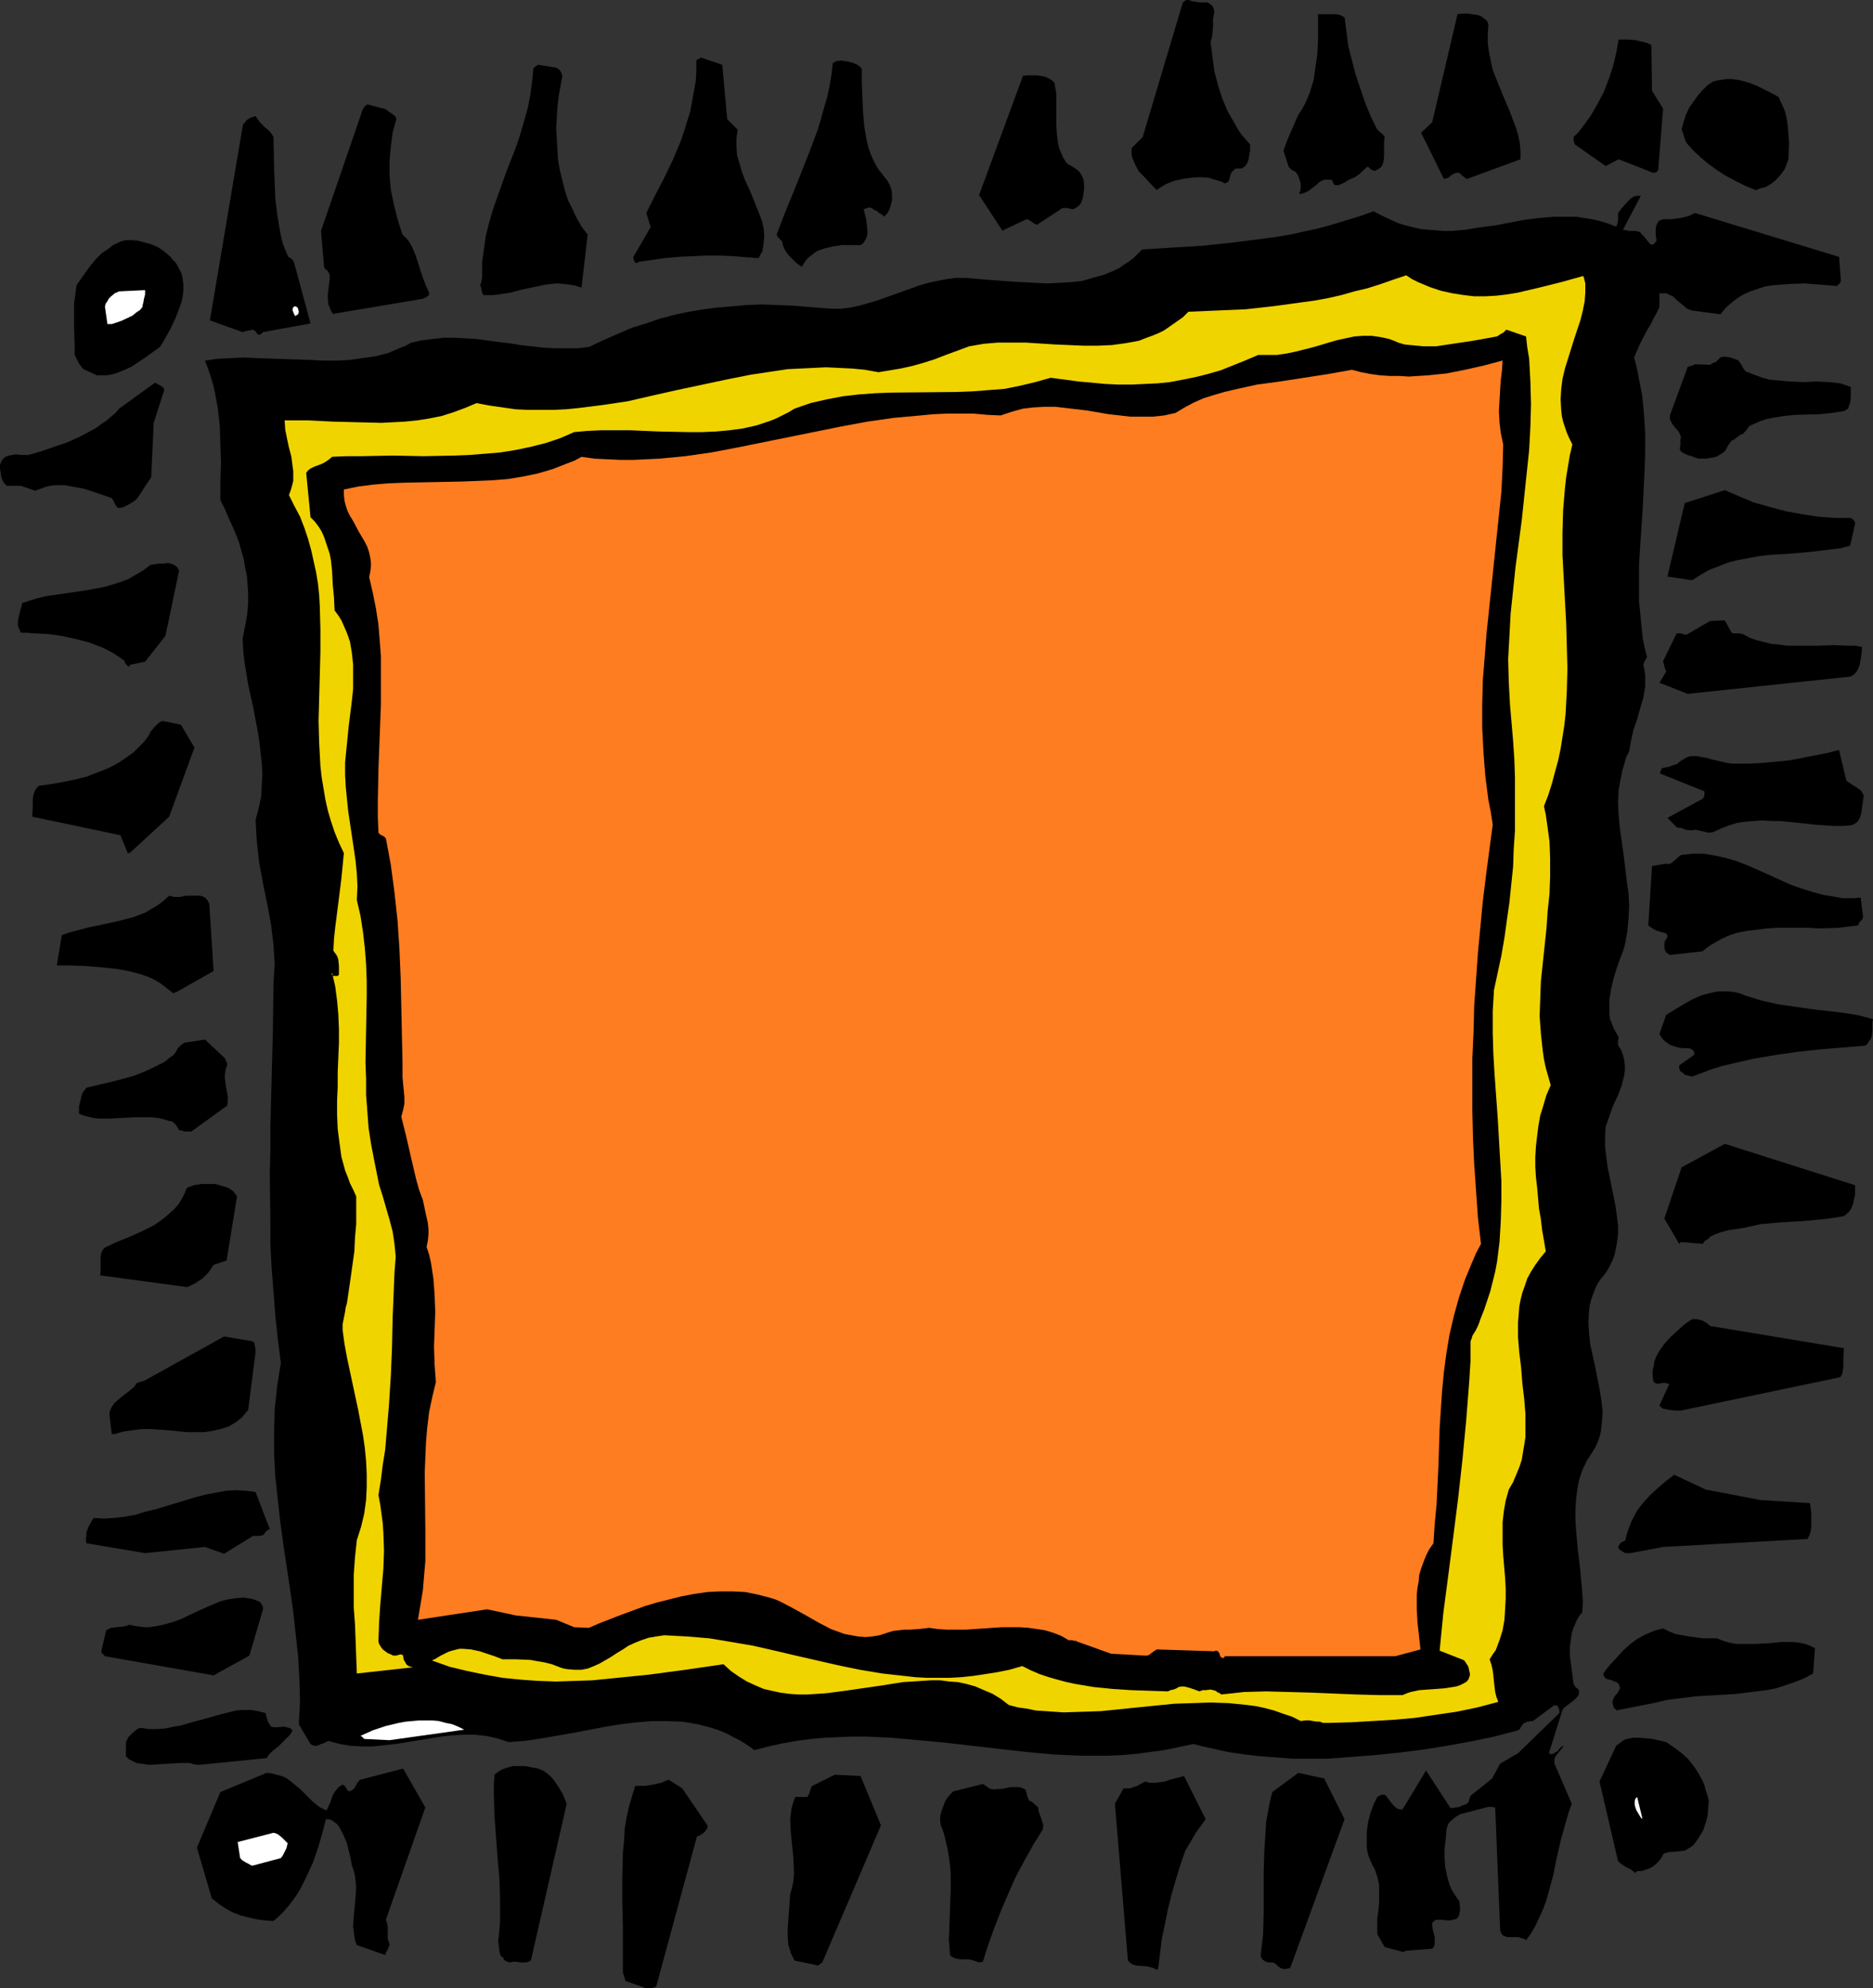 <?xml version="1.0" encoding="UTF-8" standalone="no"?>
<svg
   version="1.0"
   width="129.724mm"
   height="137.686mm"
   id="svg48"
   sodipodi:docname="Background 414.wmf"
   xmlns:inkscape="http://www.inkscape.org/namespaces/inkscape"
   xmlns:sodipodi="http://sodipodi.sourceforge.net/DTD/sodipodi-0.dtd"
   xmlns="http://www.w3.org/2000/svg"
   xmlns:svg="http://www.w3.org/2000/svg">
  <rect width="100%" height="100%" fill="#333333" stroke="none"/>
  <sodipodi:namedview
     id="namedview48"
     pagecolor="#ffffff"
     bordercolor="#000000"
     borderopacity="0.25"
     inkscape:showpageshadow="2"
     inkscape:pageopacity="0.0"
     inkscape:pagecheckerboard="0"
     inkscape:deskcolor="#d1d1d1"
     inkscape:document-units="mm" />
  <defs
     id="defs1">
    <pattern
       id="WMFhbasepattern"
       patternUnits="userSpaceOnUse"
       width="6"
       height="6"
       x="0"
       y="0" />
  </defs>
  <path
     style="fill:#000000;fill-opacity:1;fill-rule:evenodd;stroke:none"
     d="m 169.195,520.39 h 1.131 l 0.646,-0.162 0.808,-0.323 10.666,-39.259 0.485,-0.162 0.323,-0.162 0.97,-0.646 0.323,-0.323 0.323,-0.485 0.323,-0.485 v -0.646 l -6.626,-9.694 -3.555,-2.262 -1.939,0.808 -2.101,0.485 -2.101,0.323 h -2.586 l -0.808,2.585 -0.808,2.747 -0.646,2.908 -0.485,2.908 -0.162,3.07 -0.323,3.231 -0.162,6.301 v 6.462 l 0.162,6.462 v 3.231 6.139 2.908 l 0.323,0.808 0.162,0.646 0.162,0.485 v 0.162 z"
     id="path1" />
  <path
     style="fill:#000000;fill-opacity:1;fill-rule:evenodd;stroke:none"
     d="m 302.838,515.543 0.323,-0.323 0.485,-3.877 0.485,-3.877 0.808,-3.877 0.808,-4.039 0.97,-3.877 1.131,-3.877 1.131,-3.716 1.293,-3.716 1.454,-2.423 1.293,-2.262 1.293,-1.777 1.293,-1.777 -5.656,-11.309 -2.424,0.646 -1.293,0.323 -1.293,0.485 -1.293,0.162 -1.293,0.162 h -1.293 l -1.293,-0.323 -2.424,1.292 -0.646,0.162 -0.808,0.323 h -0.808 -0.97 l -2.262,4.039 3.394,40.875 0.162,0.323 0.323,0.323 0.646,0.485 0.97,0.323 2.262,0.162 1.131,0.162 1.131,0.323 z"
     id="path2" />
  <path
     style="fill:#000000;fill-opacity:1;fill-rule:evenodd;stroke:none"
     d="m 336.936,515.22 0.808,-0.162 14.221,-38.936 -5.333,-10.663 -6.787,-1.454 -6.787,5.008 -0.646,2.585 -0.485,2.585 -0.485,2.585 -0.162,2.585 -0.323,5.332 -0.162,5.332 v 5.332 5.493 l -0.162,5.493 -0.646,5.493 0.162,0.485 0.162,0.323 0.323,0.323 0.485,0.323 0.808,0.323 h 1.131 l 0.485,0.162 0.485,0.323 0.646,0.646 0.485,0.323 0.485,0.162 0.646,0.162 z"
     id="path3" />
  <path
     style="fill:#000000;fill-opacity:1;fill-rule:evenodd;stroke:none"
     d="m 215.251,513.604 15.352,-35.867 -5.333,-12.925 -6.787,-0.323 -5.818,2.908 -0.162,0.162 -0.162,0.162 -0.162,0.646 -0.162,0.485 -0.162,0.485 -0.485,0.969 h -3.232 l -0.485,1.454 -0.485,1.616 -0.162,1.454 -0.162,1.454 0.162,3.231 0.323,3.231 0.323,3.231 0.162,3.231 v 1.616 l -0.162,1.616 -0.323,1.616 -0.485,1.616 -0.646,9.047 v 2.262 l 0.162,2.1 0.323,0.969 0.323,1.131 0.485,0.969 0.485,0.969 6.141,1.292 z"
     id="path4" />
  <path
     style="fill:#000000;fill-opacity:1;fill-rule:evenodd;stroke:none"
     d="m 134.128,513.443 h 1.293 l 0.646,0.162 h 0.808 0.97 l 1.131,-0.485 9.373,-41.037 -1.131,-2.747 -0.808,-1.292 -0.808,-1.292 -0.97,-1.292 -0.97,-0.969 -1.293,-0.969 -1.454,-0.646 -1.778,-0.323 -1.616,-0.323 h -1.616 -1.616 l -1.293,0.323 -1.454,0.485 -1.131,0.646 -0.97,0.808 -0.162,2.585 v 2.747 l 0.162,5.493 0.808,10.986 0.485,5.332 0.162,5.493 v 5.493 l -0.162,2.585 -0.323,2.747 0.162,1.292 0.162,1.454 0.162,0.646 0.162,0.485 0.323,0.323 0.323,0.162 0.162,0.485 0.323,0.323 0.646,0.323 0.646,0.162 z"
     id="path5" />
  <path
     style="fill:#000000;fill-opacity:1;fill-rule:evenodd;stroke:none"
     d="m 256.297,513.604 0.97,-0.162 1.454,-4.524 1.616,-4.524 1.778,-4.524 1.939,-4.524 1.939,-4.362 2.262,-4.201 2.262,-4.039 2.424,-3.877 0.162,-0.969 -0.162,-0.808 -0.485,-1.454 -0.485,-1.292 -0.162,-0.646 v -0.646 l -1.131,-0.969 -0.485,-0.485 -0.808,-0.323 -0.162,-0.485 -0.323,-0.646 -0.162,-0.808 -0.323,-0.969 -0.97,-0.485 -0.808,-0.162 h -1.131 -0.97 l -2.262,0.485 h -1.131 l -0.97,0.162 -0.485,-0.162 h -0.485 l -1.131,-0.808 -0.808,-0.485 -7.757,1.939 -0.646,0.646 -0.808,0.969 -0.646,0.969 -0.485,1.292 -0.485,1.292 -0.323,1.292 v 1.292 l 0.162,1.131 0.808,2.1 0.485,2.1 0.485,1.939 0.323,2.1 0.323,2.262 0.162,2.1 v 4.362 l -0.162,4.362 -0.162,4.362 -0.162,4.201 0.162,2.1 0.162,2.1 0.808,0.485 0.808,0.323 0.97,0.162 h 0.97 1.131 l 0.97,0.162 0.97,0.323 z"
     id="path6" />
  <path
     style="fill:#000000;fill-opacity:1;fill-rule:evenodd;stroke:none"
     d="m 100.838,511.665 0.162,-0.485 0.323,-0.646 0.323,-0.646 0.162,-0.485 0.162,-0.323 -0.162,-0.808 -0.323,-0.808 v -1.616 -1.616 l -0.162,-0.969 -0.323,-0.808 10.342,-29.404 -5.818,-10.178 -11.15,2.908 -0.323,0.162 -0.323,0.485 -0.323,0.323 -0.162,0.485 -0.323,0.485 -0.323,0.485 -0.485,0.323 -0.646,0.323 -0.323,-0.162 -0.162,-0.162 -0.323,-0.485 -0.323,-0.485 -0.323,-0.323 -0.323,-0.162 -0.808,0.485 -0.646,0.646 -0.646,0.808 -0.485,0.808 -0.646,1.939 -0.97,2.1 -0.97,-0.485 -0.97,-0.485 -1.778,-1.454 -1.616,-1.616 -1.616,-1.616 -1.778,-1.454 -0.97,-0.808 -0.97,-0.646 -1.131,-0.485 -1.293,-0.323 -1.131,-0.323 -1.454,-0.162 -12.12,5.008 -6.141,14.541 3.878,13.248 1.778,1.454 1.939,1.292 1.778,0.969 2.101,0.808 1.939,0.485 2.101,0.485 2.262,0.323 2.262,0.162 1.293,-1.131 1.454,-1.454 1.131,-1.292 1.131,-1.454 1.131,-1.616 0.97,-1.616 1.616,-3.231 1.616,-3.554 1.293,-3.716 1.131,-3.877 0.97,-3.716 h 0.808 l 0.808,0.323 0.646,0.485 0.646,0.485 0.485,0.646 0.485,0.808 0.808,1.616 0.808,1.939 0.485,1.939 0.485,2.1 0.323,1.777 0.485,1.292 0.323,1.454 0.162,1.292 0.162,1.454 -0.162,2.747 -0.485,5.17 -0.162,2.585 0.162,1.131 0.162,1.292 0.162,1.131 0.485,1.292 z"
     id="path7" />
  <path
     style="fill:#000000;fill-opacity:1;fill-rule:evenodd;stroke:none"
     d="m 368.124,510.534 6.464,-0.485 0.485,-0.162 0.323,-0.485 0.162,-0.646 v -0.969 -0.808 l -0.485,-1.939 -0.162,-0.969 v -0.808 l 0.485,-0.485 0.485,-0.323 h 0.808 0.646 l 1.616,0.162 h 0.646 l 0.646,-0.162 0.808,-0.162 0.485,-0.323 0.323,-0.485 0.162,-0.646 0.162,-0.808 v -0.808 l -0.162,-1.616 -0.808,-1.131 -0.646,-0.969 -0.646,-1.131 -0.485,-1.131 -0.646,-2.262 -0.485,-2.423 -0.162,-2.423 v -2.423 l 0.323,-2.585 0.162,-2.262 0.162,-0.485 0.162,-0.646 0.323,-0.646 0.485,-0.485 1.131,-0.969 1.293,-0.808 7.434,-1.939 h 0.808 l 0.97,0.162 1.293,31.989 0.162,0.646 0.162,0.323 0.323,0.485 0.323,0.162 0.808,0.323 h 0.97 0.97 0.97 l 1.131,0.323 0.485,0.162 0.485,0.323 1.293,-1.777 1.131,-1.939 0.97,-2.1 0.97,-2.1 0.808,-2.1 0.646,-2.262 1.293,-4.685 0.97,-4.847 1.131,-4.847 1.293,-4.524 0.646,-2.262 0.808,-2.262 -4.525,-10.502 v -0.646 -0.646 l 0.323,-0.646 0.323,-0.485 0.97,-1.131 0.808,-1.131 -0.485,0.162 -0.323,0.323 -0.485,0.485 -0.323,0.485 -0.646,0.323 -0.485,0.323 -0.485,0.162 -0.323,-0.162 -0.323,-0.162 3.555,-11.309 0.485,-0.646 0.646,-0.485 0.646,-0.485 1.293,-0.969 0.646,-0.646 0.485,-0.646 0.162,-0.969 -0.162,-0.485 -0.323,-0.323 -0.485,-0.323 -0.162,-0.323 -0.323,-0.485 -0.646,-4.847 -0.323,-2.423 v -2.423 l 0.323,-2.423 0.162,-1.131 0.323,-1.131 0.485,-1.131 0.485,-1.131 0.646,-1.131 0.808,-0.969 0.162,-2.747 -0.162,-2.585 -0.485,-5.493 -0.323,-2.747 -0.323,-2.585 -0.485,-5.493 -0.162,-2.585 v -2.747 l 0.162,-2.585 0.323,-2.585 0.485,-2.585 0.808,-2.423 1.131,-2.423 1.454,-2.262 0.808,-1.292 0.646,-1.454 0.485,-1.292 0.323,-1.292 0.162,-1.454 0.162,-1.292 0.162,-2.747 -0.323,-2.908 -0.485,-2.908 -1.131,-5.816 -1.293,-5.816 -0.323,-3.07 -0.162,-2.747 0.162,-2.908 0.162,-1.454 0.323,-1.292 0.485,-1.454 0.485,-1.292 0.646,-1.454 0.808,-1.292 0.97,-1.131 0.808,-1.131 0.646,-1.131 0.646,-1.292 0.485,-1.131 0.323,-1.131 0.485,-2.423 0.323,-2.423 v -2.423 l -0.323,-2.585 -0.323,-2.423 -2.101,-10.34 -0.323,-2.585 -0.323,-2.585 v -2.747 l 0.162,-2.585 0.97,-2.747 0.97,-2.747 1.293,-2.747 0.97,-2.585 0.323,-1.292 0.323,-1.292 0.162,-1.292 v -1.292 l -0.162,-1.454 -0.323,-1.292 -0.485,-1.292 -0.808,-1.292 v -0.969 l 0.162,-1.131 -0.646,-1.131 -0.646,-1.131 -0.485,-1.292 -0.485,-1.131 -0.162,-1.292 v -1.292 -1.292 -1.454 l 0.485,-2.747 0.646,-2.747 0.808,-2.585 0.97,-2.747 0.646,-1.616 0.485,-1.616 0.323,-1.777 0.323,-1.777 0.323,-3.231 0.162,-3.393 -0.162,-3.393 -0.485,-3.393 -0.808,-6.786 -0.97,-6.786 -0.323,-3.393 -0.162,-3.393 0.162,-3.393 0.646,-3.393 0.323,-1.616 0.485,-1.616 0.485,-1.777 0.808,-1.616 0.485,-2.747 0.646,-2.908 0.97,-2.747 0.808,-2.908 0.808,-2.747 0.485,-2.908 v -1.292 -1.454 l -0.162,-1.454 -0.323,-1.454 0.162,-0.485 0.162,-0.485 0.323,-0.485 0.323,-0.646 -0.646,-2.423 -0.485,-2.423 -0.485,-4.847 -0.485,-4.847 v -4.847 -4.847 l 0.323,-5.008 0.646,-9.694 0.485,-9.855 0.162,-5.008 v -4.847 l -0.323,-5.008 -0.485,-4.847 -0.97,-5.008 -0.485,-2.423 -0.646,-2.423 1.616,-3.716 1.778,-3.393 0.97,-1.616 0.808,-1.616 0.808,-1.454 0.646,-1.454 v -3.554 h 0.646 0.646 0.646 l 0.485,0.323 1.131,0.485 0.808,0.808 0.97,0.808 0.97,0.808 0.97,0.808 1.293,0.485 7.434,0.969 1.293,-1.616 1.454,-1.292 1.616,-1.292 1.616,-0.969 1.778,-0.808 1.939,-0.646 1.939,-0.646 1.939,-0.323 2.101,-0.162 2.101,-0.162 4.202,-0.162 4.202,0.323 4.04,0.323 h 0.323 l 0.323,-0.323 0.323,-0.323 0.323,-0.646 -0.485,-6.301 -37.653,-11.471 -0.808,0.323 -0.97,0.485 -2.101,0.485 -2.262,0.323 h -2.262 l -0.485,0.162 -0.323,0.162 -0.485,0.323 -0.162,0.323 -0.323,0.646 -0.162,0.808 v 1.777 l 0.162,0.808 v 0.808 l -0.485,0.485 -0.323,0.323 h -0.323 -0.323 l -0.162,-0.162 -0.323,-0.323 -0.485,-0.646 -0.808,-0.969 -0.646,-0.646 -0.323,-0.485 -0.485,-0.162 -0.646,-0.162 h -0.485 -1.293 l -0.646,-0.162 -0.97,-0.162 4.686,-8.886 h -0.485 -0.485 l -0.808,0.162 -0.808,0.485 -0.808,0.808 -1.454,1.616 -0.646,0.808 -0.485,0.646 v 1.131 0.808 l -0.162,0.808 -0.323,0.808 -2.101,-0.808 -2.101,-0.646 -2.101,-0.485 -2.101,-0.323 -1.939,-0.323 h -2.101 -3.878 l -3.878,0.323 -3.878,0.485 -7.595,1.454 -3.878,0.485 -3.878,0.646 -3.717,0.323 h -2.101 l -1.939,-0.162 -1.939,-0.162 -1.939,-0.162 -2.101,-0.485 -1.939,-0.485 -2.101,-0.646 -2.101,-0.969 -2.101,-0.969 -2.101,-1.131 -3.555,1.292 -3.717,1.131 -3.717,1.131 -3.555,0.969 -3.717,0.808 -3.717,0.808 -3.878,0.646 -3.717,0.485 -7.595,0.969 -7.757,0.808 -7.918,0.485 -7.757,0.485 -1.131,1.131 -1.131,1.131 -1.293,0.969 -1.293,0.808 -1.131,0.808 -1.293,0.646 -2.747,1.131 -2.909,0.808 -2.747,0.808 -3.07,0.323 -2.909,0.162 -3.07,0.162 -3.232,-0.162 -6.141,-0.323 -6.302,-0.485 -5.979,-0.485 h -2.424 l -2.424,0.323 -2.424,0.485 -2.262,0.485 -2.262,0.646 -2.262,0.808 -4.525,1.616 -4.525,1.616 -2.262,0.646 -2.262,0.646 -2.262,0.485 -2.424,0.323 h -2.262 l -2.424,-0.162 -4.04,-0.323 -4.04,-0.323 -4.04,-0.162 -3.878,-0.162 -4.04,0.162 -3.717,0.323 -3.878,0.323 -3.878,0.485 -3.878,0.646 -3.717,0.808 -3.717,0.969 -3.717,1.292 -3.717,1.131 -3.717,1.616 -3.717,1.616 -3.717,1.777 -2.909,0.323 h -3.07 -2.909 l -3.07,-0.162 -5.818,-0.646 -2.909,-0.485 -2.909,-0.323 -5.818,-0.808 -2.909,-0.162 -2.909,-0.162 h -2.747 l -2.909,0.323 -2.747,0.323 -2.909,0.646 -1.454,0.808 -1.616,0.646 -3.07,1.292 -3.232,0.808 -3.394,0.485 -3.394,0.485 -3.232,0.162 h -3.555 l -3.394,-0.162 -14.059,-0.485 -3.394,-0.162 -3.394,0.162 -3.394,0.162 -3.394,0.485 0.808,2.1 0.646,1.939 0.646,2.1 0.485,2.1 0.808,4.362 0.485,4.524 0.162,4.847 0.162,4.685 -0.162,4.847 v 5.008 l 1.131,2.262 0.97,2.262 0.97,2.1 0.97,2.262 0.808,2.1 0.646,2.262 0.646,2.262 0.323,2.1 0.485,2.262 0.162,2.262 0.162,2.262 v 2.262 l -0.162,2.423 -0.323,2.262 -0.485,2.423 -0.485,2.585 0.162,3.07 0.323,2.908 0.97,5.978 1.293,5.816 1.131,5.978 0.485,2.908 0.323,2.908 0.323,2.908 0.162,2.908 -0.162,2.908 -0.162,3.07 -0.646,2.908 -0.808,3.07 0.162,2.908 0.162,2.747 0.323,2.908 0.323,2.747 0.97,5.332 1.131,5.493 0.97,5.17 0.323,2.747 0.323,2.585 0.162,2.585 0.162,2.585 -0.162,2.423 -0.162,2.585 -0.162,12.602 -0.323,12.44 -0.323,12.279 v 6.301 l -0.162,6.139 0.162,12.44 v 6.139 l 0.323,6.139 0.485,6.139 0.485,6.301 0.646,6.139 0.808,6.301 -0.485,2.908 -0.485,3.07 -0.323,3.07 -0.323,2.908 -0.162,5.978 v 5.978 l 0.323,5.816 0.646,5.978 0.646,5.816 0.808,5.978 1.778,11.794 0.808,5.816 0.646,5.816 0.646,5.978 0.323,5.816 0.162,5.978 -0.323,5.816 3.07,5.17 0.485,0.323 0.646,0.162 h 0.485 l 0.485,-0.162 0.646,-0.323 0.646,-0.162 1.293,-0.646 2.909,0.808 2.909,0.485 3.07,0.162 h 2.909 l 2.909,-0.323 2.909,-0.323 5.979,-0.969 5.979,-0.969 2.909,-0.323 2.909,-0.162 h 2.909 l 3.07,0.323 2.909,0.646 1.454,0.485 1.454,0.485 4.202,-0.323 4.363,-0.646 8.403,-1.454 4.202,-0.808 4.202,-0.808 4.04,-0.646 4.04,-0.485 4.04,-0.323 h 4.04 l 4.04,0.162 1.939,0.323 1.939,0.323 3.717,0.969 1.939,0.646 1.939,0.808 1.778,0.969 1.939,0.969 1.778,1.131 1.778,1.292 3.717,-0.969 3.717,-0.808 3.555,-0.646 3.717,-0.485 3.555,-0.323 3.555,-0.162 3.717,-0.162 h 3.555 l 6.949,0.323 7.11,0.646 6.949,0.646 6.949,0.808 14.221,1.616 6.949,0.646 7.11,0.323 h 3.717 3.555 l 3.717,-0.162 3.717,-0.323 3.555,-0.485 3.717,-0.485 3.878,-0.808 3.717,-0.808 2.424,0.646 2.262,0.485 4.363,0.969 4.363,0.646 4.202,0.485 4.363,0.323 4.202,0.323 h 4.363 4.363 l 6.464,-0.485 6.302,-0.485 6.302,-0.646 6.302,-0.808 6.141,-0.969 6.141,-1.131 6.302,-1.292 6.141,-1.616 0.162,-0.162 0.323,-0.162 0.323,-0.646 0.485,-0.646 0.323,-0.323 0.485,-0.162 0.162,-0.162 h 0.485 l 0.485,-0.162 h 0.646 l 5.656,-4.201 0.485,0.162 h 0.323 l 0.162,0.323 0.162,0.323 0.162,0.646 v 0.646 l -10.827,10.502 -4.686,2.747 -2.101,3.877 -5.656,4.524 -0.162,0.485 -0.162,0.485 -0.162,0.646 -0.485,0.485 -0.323,0.162 -0.97,0.323 -0.646,0.323 -1.131,0.162 -0.646,0.162 -0.646,-0.162 -6.302,-9.694 -6.141,10.178 h -0.808 l -0.808,-0.323 -0.646,-0.646 -0.485,-0.485 -0.97,-1.292 -0.485,-0.646 -0.485,-0.485 h -0.646 l -0.485,0.162 -0.323,0.162 -0.485,0.323 -0.97,1.939 -0.808,2.262 -0.646,2.423 -0.323,2.585 v 2.585 1.292 l 0.162,1.131 0.323,1.292 0.485,1.131 0.485,1.131 0.646,1.131 0.323,0.969 0.323,0.969 0.485,2.1 v 2.262 2.262 l -0.162,2.1 -0.323,2.1 v 2.262 1.939 l 1.939,3.393 4.848,1.292 z"
     id="path8" />
  <path
     style="fill:#000000;fill-opacity:1;fill-rule:evenodd;stroke:none"
     d="m 428.563,489.693 h 1.131 l 0.97,-0.323 0.97,-0.323 0.97,-0.485 0.808,-0.646 0.808,-0.808 0.646,-0.808 0.485,-0.969 0.485,-0.323 0.646,-0.162 0.646,-0.162 h 0.808 l 1.454,-0.162 1.616,-0.162 0.808,-0.485 0.808,-0.485 0.646,-0.485 0.646,-0.808 0.97,-1.454 0.97,-1.616 0.646,-1.939 0.485,-1.777 0.162,-1.939 0.162,-2.1 -0.323,-1.292 -0.485,-1.454 -0.323,-1.292 -0.485,-1.131 -1.131,-2.1 -1.293,-1.939 -1.454,-1.777 -1.616,-1.454 -1.939,-1.454 -2.101,-1.454 -3.555,-0.808 -1.778,-0.162 -1.778,-0.162 h -1.616 l -1.616,0.323 -0.808,0.323 -0.646,0.485 -0.646,0.485 -0.646,0.485 -4.363,9.371 4.848,20.841 0.97,0.808 0.97,0.646 1.293,0.646 1.293,0.969 z"
     id="path9" />
  <path
     style="fill:#ffffff;fill-opacity:1;fill-rule:evenodd;stroke:none"
     d="m 66.256,488.239 7.272,-1.939 0.485,-0.646 0.485,-0.969 0.485,-0.969 0.162,-0.646 0.162,-0.646 -0.323,-0.323 -0.323,-0.323 -0.323,-0.323 -0.485,-0.485 -0.97,-0.808 -0.646,-0.323 -0.646,-0.162 -9.373,2.423 0.646,4.201 0.323,0.323 0.323,0.323 0.323,0.162 0.485,0.323 0.97,0.485 0.485,0.323 z"
     id="path10" />
  <path
     style="fill:#ffffff;fill-opacity:1;fill-rule:evenodd;stroke:none"
     d="m 429.856,475.637 -1.293,-5.332 -0.485,0.485 -0.162,0.646 v 0.808 l 0.162,0.808 0.323,0.808 0.485,0.808 0.485,0.808 0.485,0.646 z"
     id="path11" />
  <path
     style="fill:#000000;fill-opacity:1;fill-rule:evenodd;stroke:none"
     d="m 52.035,461.904 17.776,-1.777 0.646,-0.969 0.808,-0.808 1.778,-1.454 1.778,-1.777 0.97,-0.969 0.808,-1.131 -0.485,-0.646 -0.485,-0.162 -0.646,-0.162 -0.646,-0.162 -1.454,0.162 h -1.293 l -0.646,-0.162 -0.323,-0.485 -0.485,-0.808 -0.323,-1.131 -0.323,-1.131 -1.939,-0.485 -1.939,-0.323 h -1.939 l -1.939,0.162 -1.939,0.485 -1.939,0.485 -4.04,1.131 -4.202,1.131 -2.101,0.646 -1.939,0.323 -2.262,0.485 -2.101,0.162 h -2.262 l -2.101,-0.323 -0.646,0.162 -0.485,0.323 -1.131,0.969 -0.97,0.969 -0.646,1.292 v 3.716 l 0.808,0.808 0.97,0.485 0.97,0.485 1.131,0.162 1.131,0.162 1.293,0.162 2.424,-0.162 2.586,-0.162 2.747,-0.162 h 2.586 l 1.131,0.323 z"
     id="path12" />
  <path
     style="fill:#ffffff;fill-opacity:1;fill-rule:evenodd;stroke:none"
     d="m 95.344,455.119 6.626,0.323 19.554,-2.747 -1.616,-0.808 -1.616,-0.646 -1.616,-0.323 -1.778,-0.485 -1.778,-0.162 h -1.616 -1.778 l -1.778,0.162 -1.778,0.162 -1.778,0.323 -3.394,0.808 -3.394,1.131 -3.232,1.454 0.323,0.162 0.162,0.162 z"
     id="path13" />
  <path
     style="fill:#f0d400;fill-opacity:1;fill-rule:evenodd;stroke:none"
     d="m 348.086,450.918 5.656,-0.162 5.494,-0.323 5.494,-0.323 5.494,-0.485 5.494,-0.808 5.494,-0.808 5.494,-1.131 5.494,-1.454 -0.485,-1.292 -0.323,-1.292 -0.323,-2.747 -0.162,-1.616 -0.162,-1.292 -0.323,-1.454 -0.485,-1.454 0.808,-1.292 0.808,-1.131 0.485,-1.292 0.485,-1.292 0.808,-2.585 0.485,-2.747 0.162,-2.585 0.162,-2.908 v -2.747 l -0.162,-2.908 -0.485,-5.655 -0.162,-2.908 v -2.908 -2.908 l 0.323,-2.908 0.485,-2.747 0.808,-2.908 1.131,-1.939 0.808,-1.939 0.808,-1.939 0.646,-1.939 0.323,-1.939 0.323,-1.939 0.323,-2.1 v -1.939 -4.039 l -0.323,-4.039 -0.485,-4.039 -0.323,-4.201 -0.485,-3.877 -0.323,-4.039 v -3.877 l 0.162,-1.939 0.162,-2.1 0.323,-1.777 0.485,-1.939 0.646,-1.777 0.646,-1.939 0.97,-1.777 1.131,-1.777 1.293,-1.777 1.454,-1.777 -0.97,-5.655 -0.323,-2.747 -0.485,-2.747 -0.485,-5.493 -0.323,-2.747 -0.162,-2.747 v -2.585 l 0.162,-2.747 0.323,-2.747 0.323,-2.585 0.485,-2.747 0.808,-2.585 0.808,-2.747 1.131,-2.585 -0.646,-2.262 -0.646,-2.262 -0.485,-2.262 -0.323,-2.262 -0.485,-4.524 -0.323,-4.524 0.162,-4.524 0.162,-4.524 0.97,-9.209 0.485,-4.524 0.323,-4.685 0.485,-4.524 0.162,-4.524 v -4.685 l -0.162,-4.524 -0.646,-4.685 -0.323,-2.262 -0.485,-2.262 1.131,-2.908 0.97,-3.07 0.808,-3.07 0.808,-2.908 0.646,-3.07 0.485,-3.07 0.485,-3.07 0.323,-2.908 0.323,-5.978 0.162,-5.978 -0.162,-5.978 -0.162,-5.978 -0.323,-5.816 -0.323,-5.978 -0.323,-5.978 v -5.655 l 0.162,-5.978 0.485,-5.816 0.323,-2.908 0.485,-2.908 0.485,-2.908 0.646,-2.747 -0.808,-1.616 -0.646,-1.454 -0.485,-1.454 -0.485,-1.454 -0.323,-1.454 -0.162,-1.454 -0.162,-2.908 0.162,-2.747 0.323,-2.585 0.646,-2.747 0.808,-2.585 1.616,-5.17 1.616,-4.847 0.646,-2.585 0.485,-2.423 0.162,-2.262 V 74.157 l -0.323,-1.292 -0.162,-0.485 v -0.162 0 l -5.818,1.616 -5.818,1.454 -5.494,1.292 -2.909,0.485 -2.747,0.323 -2.909,0.162 h -2.909 l -2.747,-0.323 -3.07,-0.485 -2.909,-0.646 -2.909,-0.969 -3.07,-1.292 -1.616,-0.808 -1.454,-0.969 -3.394,1.131 -3.232,1.131 -3.555,1.131 -3.394,0.808 -3.394,0.969 -3.555,0.808 -3.555,0.646 -3.555,0.485 -7.11,0.969 -7.272,0.808 -7.434,0.323 -7.595,0.323 -1.454,1.454 -1.616,1.131 -1.616,1.131 -1.616,1.131 -1.616,0.808 -1.616,0.646 -1.778,0.646 -1.616,0.646 -1.778,0.323 -1.778,0.323 -3.555,0.485 -3.717,0.162 h -3.717 l -7.434,-0.323 -7.595,-0.485 h -3.717 -3.717 l -3.717,0.323 -3.717,0.646 -3.07,1.131 -3.07,1.131 -2.909,1.131 -3.07,0.969 -2.909,0.808 -2.909,0.646 -2.909,0.485 -2.909,0.485 -3.555,-0.646 -3.394,-0.323 -3.394,-0.162 -3.394,-0.162 -3.232,0.162 -3.394,0.162 -3.394,0.162 -3.232,0.485 -6.464,0.969 -6.464,1.292 -12.928,2.747 -6.464,1.454 -6.302,1.454 -6.464,0.969 -6.464,0.808 -3.232,0.323 -3.394,0.162 h -3.232 -3.394 l -3.232,-0.162 -3.394,-0.485 -3.394,-0.485 -3.394,-0.646 -3.07,1.292 -3.07,1.131 -3.07,0.969 -3.232,0.646 -3.07,0.485 -3.232,0.323 -3.07,0.162 -3.07,0.162 -6.464,-0.162 -6.302,-0.162 -6.302,-0.323 h -6.302 l 0.162,2.423 0.485,2.423 0.485,2.262 0.646,2.423 0.323,2.585 0.162,1.131 v 1.292 1.292 l -0.323,1.292 -0.323,1.131 -0.485,1.292 1.454,2.908 1.454,2.747 1.131,2.908 0.97,2.908 0.808,2.908 0.646,2.908 0.646,2.908 0.485,2.908 0.323,3.07 0.162,2.908 0.162,5.978 v 5.978 l -0.162,5.978 -0.323,12.117 0.162,5.816 0.323,5.978 0.323,2.908 0.485,2.908 0.485,2.908 0.646,2.908 0.808,2.747 0.97,2.908 1.131,2.747 1.293,2.747 -0.646,6.624 -0.808,6.462 -0.808,6.301 -0.323,3.07 -0.162,3.07 0.323,0.485 0.485,0.646 0.323,0.646 0.162,0.646 0.162,1.616 v 1.777 0.485 l -0.323,0.323 h -0.323 -0.485 -0.323 l -0.323,-0.323 -0.162,-0.162 0.162,-0.323 0.808,3.554 0.485,3.716 0.323,3.554 0.162,3.877 v 3.716 l -0.162,3.716 -0.162,3.877 v 3.716 l -0.162,3.716 v 3.716 l 0.162,3.716 0.485,3.716 0.485,3.554 0.97,3.554 0.646,1.616 0.646,1.777 0.808,1.616 0.808,1.777 v 3.554 3.716 l -0.323,3.554 -0.162,3.554 -0.97,6.947 -0.97,6.624 -0.323,1.131 -0.162,1.131 -0.323,1.616 -0.323,1.616 v 1.616 l 0.485,3.554 0.646,3.554 1.454,6.786 1.454,6.786 1.293,6.786 0.485,3.393 0.323,3.393 0.162,3.393 v 3.393 l -0.162,3.393 -0.485,3.554 -0.808,3.393 -1.131,3.554 -0.485,4.524 -0.323,4.524 v 4.201 4.362 l 0.323,4.362 0.162,4.201 0.162,4.362 0.162,4.362 14.706,-1.616 -0.646,-0.162 -0.485,-0.162 -0.485,-0.323 -0.323,-0.485 -0.162,-0.323 -0.323,-0.485 -0.162,-1.131 -0.162,-0.162 -0.485,-0.162 -0.646,0.162 -0.485,0.162 h -0.808 l -0.646,-0.323 -0.808,-0.323 -0.646,-0.485 -0.646,-0.485 -0.485,-0.646 -0.485,-0.808 -0.162,-0.646 0.162,-4.847 0.323,-4.847 0.808,-9.371 0.162,-4.685 -0.162,-4.685 -0.162,-2.423 -0.323,-2.423 -0.323,-2.423 -0.485,-2.585 0.646,-4.039 0.485,-3.877 0.646,-4.039 0.323,-3.877 0.646,-7.593 0.485,-7.593 0.323,-7.593 0.162,-7.755 0.323,-7.917 0.162,-4.039 0.323,-4.039 -0.162,-1.777 -0.162,-1.616 -0.485,-3.231 -0.808,-3.07 -1.778,-6.139 -0.97,-3.07 -0.646,-3.231 -0.646,-3.231 -0.808,-4.201 -0.646,-4.201 -0.323,-4.362 -0.323,-4.201 v -4.201 l -0.162,-4.362 0.323,-17.126 v -4.201 l -0.162,-4.362 -0.323,-4.201 -0.485,-4.201 -0.646,-4.201 -0.97,-4.201 0.162,-3.554 -0.162,-3.393 -0.323,-3.231 -0.485,-3.393 -0.485,-3.231 -0.485,-3.231 -0.485,-3.231 -0.323,-3.231 -0.323,-3.231 -0.162,-3.07 v -3.231 l 0.323,-3.231 0.646,-6.462 0.808,-6.462 0.323,-3.07 v -3.231 -3.07 l -0.323,-3.07 -0.485,-2.908 -0.485,-1.454 -0.485,-1.292 -0.646,-1.454 -0.646,-1.454 -0.808,-1.292 -0.97,-1.292 -0.162,-3.393 -0.323,-3.393 -0.162,-3.393 -0.323,-3.07 -0.323,-1.616 -0.97,-2.908 -0.485,-1.454 -0.646,-1.454 -0.808,-1.292 -0.97,-1.292 -1.131,-1.131 -1.131,-11.632 0.485,-0.646 0.646,-0.485 0.97,-0.485 1.778,-0.646 0.97,-0.485 0.97,-0.646 0.97,-0.808 3.878,-0.162 h 3.878 l 8.08,-0.162 8.08,0.162 8.08,-0.162 4.04,-0.162 4.04,-0.323 3.878,-0.323 4.04,-0.646 3.878,-0.808 3.878,-0.969 3.878,-1.292 3.717,-1.616 3.555,-0.323 3.717,-0.162 h 3.555 3.717 l 7.595,0.323 7.595,0.162 h 3.717 l 3.717,-0.162 3.555,-0.323 3.555,-0.485 3.555,-0.808 3.394,-1.131 1.616,-0.646 1.616,-0.808 1.616,-0.808 1.616,-0.969 4.202,-1.454 4.202,-0.969 4.202,-0.808 4.202,-0.485 4.363,-0.323 4.202,-0.162 16.968,-0.162 4.202,-0.162 4.202,-0.323 4.202,-0.323 4.04,-0.808 4.04,-0.969 4.04,-1.131 3.717,0.485 3.555,0.485 3.555,0.323 3.555,0.323 3.394,0.162 h 3.394 l 3.394,-0.162 3.394,-0.162 3.232,-0.323 3.394,-0.646 3.232,-0.646 3.232,-0.808 3.394,-0.969 3.232,-1.292 3.232,-1.292 3.394,-1.454 h 2.424 2.424 l 2.262,-0.323 2.424,-0.485 4.525,-1.131 2.262,-0.646 2.101,-0.646 2.262,-0.646 2.262,-0.485 2.262,-0.485 2.262,-0.162 h 2.262 l 2.262,0.323 2.262,0.485 1.293,0.485 1.131,0.485 1.616,0.485 1.616,0.162 1.778,0.162 1.616,0.162 h 3.232 l 3.232,-0.485 3.232,-0.485 3.232,-0.485 6.302,-1.131 0.97,-0.646 0.646,-0.323 0.485,-0.485 0.323,-0.323 5.171,1.777 0.323,2.908 0.485,2.908 0.162,2.908 0.162,3.07 0.162,5.978 -0.162,5.978 -0.323,5.978 -0.646,6.139 -1.293,12.279 -1.616,12.117 -0.646,6.139 -0.646,6.139 -0.323,5.978 -0.323,5.978 0.162,5.978 0.162,3.07 0.162,2.908 0.808,9.371 0.323,4.847 0.162,4.685 v 4.685 4.685 4.685 l -0.323,4.685 -0.162,4.685 -0.485,4.685 -0.485,4.685 -0.646,4.524 -0.646,4.685 -0.808,4.685 -0.97,4.524 -0.97,4.524 -0.323,5.493 v 5.655 l 0.162,5.493 0.323,5.493 0.808,11.148 0.646,11.148 0.323,5.493 v 5.332 l -0.162,5.332 -0.323,5.332 -0.323,2.585 -0.323,2.585 -0.485,2.585 -0.646,2.585 -0.646,2.585 -0.808,2.423 -0.808,2.423 -0.97,2.423 -0.323,0.969 -0.323,0.808 -0.646,1.292 -0.808,1.292 -0.162,0.646 -0.323,0.808 v 5.17 l -0.323,5.17 -0.808,10.34 -0.97,10.178 -1.131,10.178 -1.293,10.178 -1.293,10.017 -1.293,9.855 -0.97,9.855 5.333,2.1 0.485,0.162 0.646,0.323 0.323,0.485 0.323,0.485 0.323,0.485 0.162,0.485 0.162,0.808 0.162,0.646 v 0.485 l -0.162,0.485 -0.162,0.485 -0.485,0.646 -0.808,0.485 -0.97,0.485 -0.97,0.323 -0.97,0.162 -2.101,0.323 -2.101,0.162 -2.262,0.162 -2.262,0.162 -2.262,0.485 -0.97,0.323 -1.131,0.485 h -6.141 l -5.979,-0.162 -11.797,-0.485 -5.818,-0.162 -5.979,-0.162 -5.818,0.162 -2.909,0.323 -3.07,0.323 -0.162,-0.162 -0.162,-0.162 -0.485,-0.162 -0.646,-0.485 -0.646,-0.162 -0.646,-0.162 -1.293,0.162 h -0.808 l -0.808,0.323 -1.293,-0.485 -1.454,-0.485 -1.293,-0.323 h -0.646 l -0.808,0.162 -0.485,0.323 -0.808,0.323 -0.808,0.162 -0.646,0.323 -4.848,-0.162 -4.848,-0.162 -4.848,-0.323 -4.848,-0.485 -4.848,-0.808 -2.262,-0.485 -2.424,-0.646 -2.262,-0.646 -2.424,-0.808 -2.262,-0.969 -2.262,-1.131 -3.394,0.969 -3.232,0.646 -3.07,0.485 -3.232,0.485 -3.07,0.323 -3.07,0.162 h -5.979 l -2.909,-0.162 -2.909,-0.323 -5.818,-0.646 -5.818,-0.969 -5.494,-1.131 -5.656,-1.292 -5.656,-1.292 -5.494,-1.292 -5.656,-1.292 -5.656,-0.969 -5.818,-0.969 -5.818,-0.485 -3.07,-0.162 -2.909,-0.162 -2.101,0.323 -1.939,0.323 -1.939,0.646 -1.616,0.646 -1.778,0.808 -1.454,0.969 -1.616,0.969 -1.454,0.969 -3.07,1.777 -1.454,0.646 -1.616,0.646 -1.616,0.323 h -1.778 l -1.939,-0.162 -0.97,-0.162 -0.97,-0.323 -2.101,-0.808 -1.939,-0.485 -1.939,-0.323 -1.778,-0.323 -3.717,-0.162 h -3.555 l -2.101,-0.808 -1.939,-0.646 -1.939,-0.646 -2.262,-0.485 -2.101,-0.162 h -0.97 l -1.939,0.485 -0.97,0.323 -0.97,0.485 -0.97,0.485 -0.808,0.485 -0.808,0.485 -0.485,0.162 -0.162,0.162 v 0 l 4.525,1.616 4.686,1.131 4.686,0.969 4.525,0.808 4.848,0.485 4.525,0.323 4.686,0.162 4.848,-0.162 4.686,-0.162 4.848,-0.485 4.848,-0.485 4.848,-0.485 9.696,-1.292 10.019,-1.454 1.939,1.777 2.101,1.454 2.101,1.292 2.101,0.969 2.262,0.969 2.101,0.485 2.262,0.485 2.424,0.323 2.262,0.162 h 2.424 l 2.424,-0.162 2.424,-0.162 5.01,-0.646 10.019,-1.454 5.01,-0.808 5.01,-0.323 2.424,-0.162 h 2.424 l 2.424,0.323 2.262,0.162 2.262,0.485 2.262,0.646 2.262,0.969 2.262,0.969 2.101,1.292 2.101,1.616 2.424,0.646 2.424,0.323 2.262,0.485 2.586,0.162 4.686,0.323 4.848,-0.162 4.848,-0.162 4.848,-0.485 4.686,-0.485 4.848,-0.485 4.848,-0.485 4.848,-0.162 4.686,-0.162 4.686,0.162 4.848,0.485 2.424,0.323 2.262,0.485 2.424,0.646 2.262,0.808 2.424,0.808 2.262,1.131 1.293,-0.162 h 0.97 l 1.939,0.323 h 0.808 l 0.808,0.323 z"
     id="path14" />
  <path
     style="fill:#000000;fill-opacity:1;fill-rule:evenodd;stroke:none"
     d="m 423.715,447.525 9.858,-1.939 2.586,-0.646 2.424,-0.323 5.333,-0.646 5.333,-0.323 5.333,-0.323 5.171,-0.646 2.586,-0.323 2.586,-0.485 2.424,-0.808 2.424,-0.808 2.424,-0.969 2.424,-1.292 0.485,-6.624 -1.293,-0.646 -1.293,-0.485 -1.616,-0.323 -1.454,-0.162 h -1.616 -1.616 l -3.232,0.323 -3.394,0.162 h -3.555 -1.616 l -1.778,-0.323 -1.616,-0.485 -1.616,-0.646 h -3.717 l -3.555,-0.485 -1.778,-0.323 -1.778,-0.323 -1.616,-0.646 -1.616,-0.808 -1.293,0.323 -1.131,0.323 -2.262,0.969 -2.101,1.131 -1.939,1.454 -1.778,1.616 -1.778,1.939 -1.778,1.939 -1.616,2.1 0.162,0.646 0.323,0.485 0.485,0.323 0.646,0.162 0.646,0.162 0.646,0.323 0.646,0.162 0.485,0.485 0.323,0.808 v 0.485 l -0.323,0.485 -0.323,0.646 -0.485,0.485 -0.323,0.485 -0.323,0.646 -0.162,0.808 0.162,0.646 0.162,0.646 0.323,0.323 0.323,0.323 0.323,0.162 z"
     id="path15" />
  <path
     style="fill:#000000;fill-opacity:1;fill-rule:evenodd;stroke:none"
     d="m 55.914,438.478 9.373,-5.17 3.555,-12.117 v -0.485 l -0.162,-0.485 -0.646,-0.969 -1.131,-0.485 -0.97,-0.323 -1.131,-0.162 -0.97,-0.162 -2.101,0.162 -2.101,0.323 -1.939,0.485 -1.939,0.808 -4.04,1.777 -4.04,1.939 -2.101,0.808 -2.262,0.646 -2.101,0.485 -2.262,0.323 h -1.293 l -1.131,-0.162 -1.293,-0.162 -1.293,-0.323 -0.97,0.323 -0.808,0.162 -1.616,0.162 -1.454,0.162 -0.646,0.323 -0.646,0.323 -1.293,5.493 0.162,0.323 v 0.162 0.162 h 0.323 l 0.162,0.323 0.323,0.323 z"
     id="path16" />
  <path
     style="fill:#ff7d21;fill-opacity:1;fill-rule:evenodd;stroke:none"
     d="m 320.614,433.47 h 44.602 l 6.626,-1.777 -0.808,-7.27 -0.162,-3.554 v -3.554 l 0.162,-1.616 0.323,-1.777 0.162,-1.777 0.485,-1.616 0.646,-1.777 0.646,-1.616 0.808,-1.616 1.131,-1.616 0.323,-5.008 0.485,-5.008 0.485,-10.017 0.323,-10.017 0.323,-5.008 0.323,-4.847 0.485,-5.008 0.646,-4.847 0.808,-4.847 1.131,-4.847 1.293,-4.685 1.616,-4.847 1.939,-4.685 0.97,-2.262 1.293,-2.423 -0.808,-6.947 -0.485,-6.947 -0.485,-6.947 -0.323,-6.947 -0.162,-6.947 v -6.947 -6.947 l 0.323,-6.947 0.162,-6.786 0.485,-6.786 0.485,-6.947 0.646,-6.786 0.646,-6.786 0.808,-6.624 1.778,-13.41 -0.485,-3.231 -0.646,-3.231 -0.808,-6.301 -0.485,-6.301 -0.323,-6.301 v -6.139 l 0.162,-6.301 0.485,-6.139 0.485,-6.139 1.293,-12.279 1.293,-12.44 0.646,-6.139 0.646,-6.139 0.323,-6.301 0.162,-6.139 -0.646,-3.07 -0.323,-2.747 -0.162,-2.908 0.162,-2.747 0.162,-2.747 0.162,-2.585 0.323,-2.585 0.162,-2.585 -4.848,1.292 -5.01,1.131 -4.848,0.969 -4.848,0.485 -5.01,0.323 -2.424,-0.162 h -2.586 l -2.424,-0.162 -2.424,-0.323 -2.586,-0.485 -2.424,-0.646 -6.302,1.131 -6.302,0.969 -6.302,0.969 -5.979,0.808 -2.909,0.646 -2.909,0.646 -2.747,0.646 -2.747,0.808 -2.586,0.808 -2.586,1.131 -2.424,1.292 -2.424,1.454 -2.909,0.646 -3.07,0.323 h -2.909 -2.909 l -2.747,-0.323 -2.909,-0.323 -5.656,-0.969 -5.494,-0.646 -2.747,-0.323 h -2.909 l -2.909,0.162 -2.747,0.323 -2.909,0.808 -1.454,0.485 -1.454,0.485 -3.555,-0.162 -3.555,-0.323 h -3.555 -3.394 l -3.555,0.162 -3.394,0.323 -7.11,0.646 -6.787,0.969 -6.949,1.292 -13.574,2.747 -13.574,2.747 -6.787,1.292 -6.787,0.969 -6.787,0.646 -3.394,0.162 -3.394,0.162 h -3.394 l -3.394,-0.162 -3.394,-0.162 -3.394,-0.485 -1.778,0.969 -2.101,0.808 -3.717,1.454 -3.878,1.131 -3.878,0.808 -3.878,0.646 -4.04,0.323 -3.878,0.162 -3.878,0.162 -7.757,0.162 -7.918,0.162 -3.878,0.162 -3.878,0.323 -3.878,0.485 -3.878,0.808 v 1.454 l 0.162,1.454 0.323,1.292 0.485,1.454 0.646,1.292 0.808,1.292 1.454,2.747 1.616,2.747 0.646,1.292 0.485,1.454 0.323,1.616 0.162,1.454 -0.162,1.777 -0.323,1.616 0.97,4.201 0.808,4.039 0.646,4.201 0.323,4.039 0.323,4.201 v 4.201 8.401 l -0.323,8.401 -0.323,8.563 -0.162,8.24 v 4.362 l 0.162,4.039 0.485,0.485 0.97,0.485 0.485,0.485 0.646,3.393 0.646,3.554 0.485,3.554 0.485,3.716 0.808,7.432 0.485,7.27 0.323,7.593 0.323,14.864 0.162,7.432 v 1.939 1.777 l 0.162,1.777 0.323,3.393 v 1.777 l -0.323,1.616 -0.485,1.777 0.646,2.585 0.646,2.585 1.293,5.655 1.293,5.493 0.808,2.908 0.97,2.585 0.646,3.07 0.646,2.908 0.162,1.616 v 1.454 l -0.162,1.616 -0.323,1.616 0.646,1.939 0.485,2.1 0.323,2.1 0.323,2.1 0.162,2.1 0.162,2.262 0.162,4.362 -0.162,4.685 -0.162,4.524 0.162,4.685 0.323,4.524 -0.97,4.039 -0.808,3.877 -0.485,4.039 -0.323,3.877 -0.162,3.877 -0.162,3.877 0.162,15.51 v 7.755 l -0.323,3.716 -0.323,3.877 -0.646,3.877 -0.646,3.877 18.099,-2.747 7.595,1.616 10.504,1.131 4.686,1.939 3.878,0.162 2.586,-1.131 2.909,-1.131 2.909,-1.131 3.07,-1.131 3.07,-1.131 3.232,-0.969 3.232,-0.808 3.232,-0.808 3.394,-0.646 3.394,-0.485 3.232,-0.162 h 3.394 l 3.232,0.162 3.232,0.646 3.07,0.808 1.616,0.485 1.454,0.646 3.07,1.616 3.232,1.777 3.394,1.939 3.394,1.777 1.778,0.646 1.778,0.646 1.778,0.323 1.778,0.323 1.939,0.162 1.778,-0.162 1.939,-0.323 1.939,-0.646 1.616,-0.485 1.454,-0.162 1.454,-0.162 h 1.293 l 2.424,-0.162 1.454,-0.162 1.293,-0.162 2.262,0.323 2.424,0.162 h 4.848 l 4.848,-0.323 4.686,-0.323 h 2.424 2.262 l 2.262,0.162 2.262,0.323 2.101,0.323 2.101,0.646 2.101,0.808 1.939,1.131 h 0.808 l 0.646,0.162 h 0.485 l 0.162,0.162 9.05,3.231 8.888,0.485 h 0.485 l 0.485,-0.162 0.646,-0.485 0.646,-0.485 0.808,-0.485 15.029,0.485 0.323,-0.162 h 0.162 l 0.485,0.162 0.323,0.485 0.162,0.485 0.162,0.485 0.323,0.162 0.162,0.162 h 0.162 l 0.323,-0.162 z"
     id="path17" />
  <path
     style="fill:#000000;fill-opacity:1;fill-rule:evenodd;stroke:none"
     d="m 37.976,406.489 15.675,-1.616 5.01,1.777 7.595,-4.685 h 1.131 0.646 l 0.808,-0.162 0.323,-0.323 0.323,-0.485 0.485,-0.485 0.646,-0.323 -3.717,-9.694 -2.424,-0.323 -2.747,-0.162 -2.586,0.162 -2.586,0.485 -2.586,0.485 -2.586,0.646 -10.666,3.231 -2.747,0.646 -2.586,0.808 -2.747,0.485 -2.747,0.323 -2.586,0.162 -2.747,-0.162 -0.485,0.646 -0.323,0.646 -0.485,0.808 -0.646,1.616 v 0.969 l -0.162,0.969 0.162,0.969 z"
     id="path18" />
  <path
     style="fill:#000000;fill-opacity:1;fill-rule:evenodd;stroke:none"
     d="m 426.785,406.489 8.565,-1.616 37.814,-2.1 0.485,-0.969 0.323,-0.969 0.162,-1.131 v -1.131 -1.292 -1.292 l -0.323,-2.585 -12.928,-0.808 -14.382,-2.747 -8.242,-3.877 -2.101,1.616 -2.101,1.777 -1.939,1.777 -1.939,2.1 -1.616,2.1 -1.293,2.423 -0.485,1.131 -0.485,1.292 -0.485,1.454 -0.323,1.454 -0.485,0.323 -0.485,0.162 -0.485,0.485 -0.162,0.323 -0.323,0.485 0.162,0.323 0.162,0.323 0.485,0.323 0.485,0.323 0.646,0.323 z"
     id="path19" />
  <path
     style="fill:#000000;fill-opacity:1;fill-rule:evenodd;stroke:none"
     d="m 30.058,375.307 2.262,-0.646 2.262,-0.323 2.424,-0.323 h 2.424 l 4.686,0.323 4.848,0.485 h 2.262 2.262 l 2.101,-0.323 2.101,-0.485 2.101,-0.646 0.808,-0.485 1.131,-0.646 0.808,-0.646 0.808,-0.646 0.808,-0.969 0.808,-0.969 1.939,-15.187 v -0.646 l -0.162,-0.808 -0.162,-0.808 -0.323,-0.485 -7.595,-1.292 -20.685,11.471 -0.97,0.323 -0.485,0.162 -0.646,0.162 -0.808,1.131 -0.97,0.808 -2.101,1.616 -1.131,0.969 -0.97,0.808 -0.808,1.292 -0.485,1.292 0.646,5.493 z"
     id="path20" />
  <path
     style="fill:#000000;fill-opacity:1;fill-rule:evenodd;stroke:none"
     d="m 440.036,369.168 41.693,-8.724 0.485,-0.808 0.162,-0.808 0.162,-0.969 v -0.969 -0.969 -0.969 l 0.162,-2.1 -35.067,-5.816 -0.485,-0.485 -0.485,-0.323 -0.485,-0.323 -0.646,-0.323 -1.293,-0.323 h -1.293 l -1.939,1.292 -1.778,1.616 -1.939,1.777 -1.616,1.777 -0.808,1.131 -0.646,0.969 -0.646,1.131 -0.485,1.292 -0.162,1.131 -0.323,1.292 v 1.292 l 0.162,1.454 0.323,0.485 0.485,0.162 0.485,0.162 0.485,-0.162 1.131,-0.162 0.646,0.162 0.646,0.162 -2.586,5.655 0.485,0.485 0.485,0.323 0.808,0.162 0.808,0.162 1.616,0.162 z"
     id="path21" />
  <path
     style="fill:#000000;fill-opacity:1;fill-rule:evenodd;stroke:none"
     d="m 48.965,336.856 1.131,-0.485 0.97,-0.485 0.97,-0.646 0.97,-0.646 0.808,-0.808 0.808,-0.808 0.646,-0.969 0.646,-0.969 3.394,-1.131 2.747,-16.802 -0.485,-0.646 -0.485,-0.646 -0.646,-0.485 -0.808,-0.485 -1.616,-0.485 -1.616,-0.485 h -1.939 -1.778 l -1.939,0.323 -1.778,0.646 -0.646,1.454 -0.808,1.616 -0.808,1.292 -1.131,1.292 -1.293,1.131 -1.293,1.131 -1.293,0.969 -1.454,0.969 -3.232,1.616 -3.232,1.454 -3.232,1.292 -3.07,1.454 -0.646,0.646 -0.323,0.808 -0.162,0.969 v 0.969 2.1 0.969 l -0.162,0.808 z"
     id="path22" />
  <path
     style="fill:#000000;fill-opacity:1;fill-rule:evenodd;stroke:none"
     d="m 440.036,325.062 5.656,0.485 0.646,-0.808 0.808,-0.485 0.646,-0.646 0.97,-0.485 1.778,-0.646 1.778,-0.485 2.101,-0.323 2.101,-0.323 2.262,-0.485 2.101,-0.485 5.656,-0.485 5.494,-0.323 5.333,-0.485 2.586,-0.323 2.747,-0.485 0.808,-0.646 0.646,-0.646 0.485,-0.808 0.485,-1.131 0.162,-1.131 0.323,-1.131 v -2.585 l -34.098,-10.825 -11.312,6.139 -4.525,13.41 3.878,6.624 z"
     id="path23" />
  <path
     style="fill:#000000;fill-opacity:1;fill-rule:evenodd;stroke:none"
     d="m 48.318,296.142 h 1.778 l 9.373,-6.786 0.162,-1.131 v -1.292 l -0.485,-2.585 -0.162,-1.292 -0.162,-1.292 0.162,-1.454 0.162,-0.646 0.323,-0.808 v -0.162 -0.485 l -0.323,-0.485 -0.162,-0.646 -5.333,-5.008 -5.333,0.808 -0.485,0.323 -0.485,0.323 -0.808,0.808 -0.485,0.969 -0.646,0.808 -1.131,0.808 -1.131,0.969 -2.586,1.292 -2.747,1.292 -2.909,1.131 -2.909,0.808 -3.232,0.808 -6.141,1.454 -0.485,0.646 -0.485,0.646 -0.323,0.808 -0.162,0.808 -0.485,1.939 v 1.939 l 1.131,0.485 1.293,0.323 1.293,0.323 1.454,0.162 h 2.909 l 3.07,-0.162 3.232,-0.162 h 3.232 1.454 l 1.616,0.162 1.454,0.323 1.454,0.485 h 0.485 l 0.323,0.162 0.646,0.485 0.646,0.808 0.485,0.969 h 0.646 l 0.323,0.162 z"
     id="path24" />
  <path
     style="fill:#000000;fill-opacity:1;fill-rule:evenodd;stroke:none"
     d="m 442.945,281.763 2.586,-0.969 2.586,-0.969 2.586,-0.808 2.747,-0.646 5.656,-1.292 5.656,-0.969 5.656,-0.808 5.979,-0.646 11.635,-0.969 0.485,-0.162 0.323,-0.323 0.485,-0.808 0.485,-0.646 0.162,-0.646 0.162,-1.292 v -1.454 -0.808 l 0.162,-0.808 -1.778,-0.485 -1.778,-0.485 -3.878,-0.646 -4.04,-0.485 -4.363,-0.485 -4.363,-0.646 -4.525,-0.646 -4.363,-0.969 -2.101,-0.646 -2.101,-0.646 -1.616,-0.646 -1.454,-0.323 -1.616,-0.162 h -1.293 -1.454 l -1.454,0.323 -1.293,0.323 -1.293,0.323 -2.586,1.131 -2.262,1.292 -2.424,1.454 -2.101,1.292 -1.778,5.008 0.485,0.808 0.646,0.808 0.808,0.646 0.97,0.646 0.97,0.323 1.131,0.323 1.131,0.162 h 1.293 l 0.808,0.162 0.646,0.485 0.162,0.162 v 0.323 l 0.162,0.323 -0.162,0.323 -3.878,2.747 v 0.646 l 0.162,0.646 0.323,0.323 0.485,0.323 0.485,0.485 0.646,0.162 z"
     id="path25" />
  <path
     style="fill:#000000;fill-opacity:1;fill-rule:evenodd;stroke:none"
     d="m 46.218,259.629 9.696,-5.493 -1.131,-17.61 -0.323,-0.646 -0.323,-0.485 -0.485,-0.485 -0.646,-0.323 -0.646,-0.162 h -0.646 -1.454 -1.616 l -1.454,0.323 h -1.616 l -0.646,-0.162 -0.646,-0.162 -1.454,1.292 -1.454,1.131 -1.616,0.969 -1.616,0.969 -1.616,0.646 -1.778,0.646 -3.717,0.969 -3.717,0.808 -3.878,0.808 -3.717,0.969 -1.778,0.485 -1.778,0.646 -1.293,7.917 h 1.778 1.939 l 3.878,0.162 4.202,0.323 4.202,0.485 1.939,0.323 2.101,0.485 1.778,0.485 1.939,0.646 1.778,0.808 1.616,0.969 1.454,1.131 1.454,1.131 0.162,0.162 0.323,0.162 0.323,-0.162 0.323,-0.162 z"
     id="path26" />
  <path
     style="fill:#000000;fill-opacity:1;fill-rule:evenodd;stroke:none"
     d="m 437.128,249.936 8.565,-0.969 0.97,-0.808 1.131,-0.808 2.262,-1.292 2.262,-1.131 2.424,-0.808 2.586,-0.485 2.586,-0.323 2.586,-0.323 2.747,-0.162 h 8.08 l 2.747,0.162 5.171,-0.162 2.586,-0.323 2.586,-0.323 0.162,-0.485 0.323,-0.485 0.485,-0.485 0.323,-0.646 -0.646,-5.17 -1.616,0.162 h -1.616 -1.616 l -1.616,-0.323 -3.07,-0.485 -3.07,-0.808 -3.07,-0.969 -2.747,-0.969 -5.656,-2.585 -5.494,-2.423 -2.909,-1.131 -2.747,-0.808 -2.909,-0.646 -2.909,-0.485 h -1.454 -1.454 l -1.454,0.162 -1.616,0.162 -0.646,0.485 -0.485,0.485 -0.97,0.808 -0.323,0.323 -0.485,0.162 -0.485,0.162 -0.485,-0.162 -3.717,0.646 -0.97,15.51 0.808,0.646 1.131,0.646 1.454,0.485 1.293,0.323 0.162,0.323 0.162,0.162 v 0.323 l -0.162,0.485 -0.485,0.646 -0.162,0.646 v 0.485 0.646 l 0.162,0.646 0.323,0.646 z"
     id="path27" />
  <path
     style="fill:#000000;fill-opacity:1;fill-rule:evenodd;stroke:none"
     d="m 33.936,223.278 10.342,-9.532 6.626,-18.095 -3.555,-5.978 -4.686,-0.969 -0.646,0.162 -0.646,0.485 -0.97,0.969 -0.97,1.131 -0.646,1.292 -1.131,1.454 -1.454,1.454 -1.293,1.292 -1.616,1.131 -1.616,1.131 -1.616,0.969 -1.616,0.808 -1.939,0.808 -1.778,0.646 -1.939,0.808 -1.939,0.485 -2.101,0.485 -4.202,0.808 -4.363,0.646 -0.646,0.646 -0.485,0.808 -0.323,0.969 -0.162,1.131 v 2.262 l -0.162,2.262 23.109,4.847 1.939,4.685 z"
     id="path28" />
  <path
     style="fill:#000000;fill-opacity:1;fill-rule:evenodd;stroke:none"
     d="m 448.439,217.785 2.101,-0.969 2.101,-0.808 2.101,-0.646 2.262,-0.323 2.101,-0.162 2.262,-0.162 2.424,0.162 h 2.262 l 4.686,0.485 4.525,0.485 4.686,0.323 h 2.262 l 2.262,-0.162 0.646,-0.162 0.485,-0.323 0.485,-0.323 0.323,-0.323 0.485,-0.969 0.323,-1.131 0.323,-2.262 0.323,-2.423 -0.323,-0.485 -0.323,-0.646 -1.131,-0.808 -1.293,-0.808 -1.454,-0.969 -1.939,-8.078 -3.232,0.808 -3.394,0.646 -3.232,0.646 -3.394,0.646 -3.555,0.323 -3.394,0.323 -3.394,0.162 h -3.394 -1.131 l -1.131,-0.162 -2.101,-0.485 -2.101,-0.485 -0.97,-0.323 -0.97,-0.162 -1.778,-0.323 h -0.97 -0.808 l -0.97,0.323 -0.808,0.485 -0.808,0.485 -0.97,0.808 -0.646,0.162 -0.485,0.162 -0.808,0.323 -1.616,0.323 h -0.162 l -0.323,0.323 -0.162,0.485 -0.162,0.646 11.635,4.685 v 0.969 l -0.162,0.485 -0.323,0.485 -9.211,5.008 2.424,2.423 0.485,0.162 h 0.646 l 1.131,0.485 1.293,0.162 h 0.808 l 0.485,-0.162 3.555,0.808 z"
     id="path29" />
  <path
     style="fill:#000000;fill-opacity:1;fill-rule:evenodd;stroke:none"
     d="m 441.814,181.595 42.662,-4.524 0.97,-0.646 0.646,-0.808 0.485,-0.969 0.323,-0.969 0.162,-1.131 0.162,-1.131 0.162,-1.131 v -0.969 l -1.778,-0.323 h -1.778 l -3.878,-0.162 -4.04,0.162 h -4.04 -4.202 l -2.101,-0.323 -1.939,-0.162 -1.939,-0.485 -1.939,-0.485 -1.778,-0.646 -1.778,-0.969 -0.97,-0.162 h -0.808 -0.646 l -0.485,-0.162 -1.778,-3.231 -3.878,0.162 -5.818,3.393 -0.323,0.162 h -0.323 l -0.646,-0.162 -0.646,-0.162 h -0.97 l -3.555,7.27 0.323,1.292 0.162,0.646 0.323,0.808 -1.778,2.908 z"
     id="path30" />
  <path
     style="fill:#000000;fill-opacity:1;fill-rule:evenodd;stroke:none"
     d="m 33.936,174.002 4.04,-0.808 5.333,-6.786 3.555,-16.964 -0.162,-0.485 -0.323,-0.485 -0.808,-0.646 -0.808,-0.323 -0.808,-0.162 -1.131,0.162 h -1.131 l -2.262,0.323 -1.939,1.454 -1.939,1.131 -1.939,1.131 -2.101,0.808 -2.101,0.646 -2.262,0.646 -4.363,0.808 -4.363,0.646 -4.363,0.646 -2.101,0.323 -2.101,0.485 -2.101,0.646 -1.939,0.646 -0.162,0.808 -0.323,0.969 -0.485,2.1 -0.162,0.969 v 1.131 l 0.323,0.808 0.485,0.969 h 1.616 l 1.616,0.162 3.555,0.162 3.717,0.485 3.717,0.808 3.717,0.969 1.616,0.646 1.778,0.646 1.616,0.808 1.454,0.808 1.454,0.969 1.293,0.969 v 0.162 0.162 l 0.485,0.646 0.323,0.323 0.323,0.162 0.162,-0.162 z"
     id="path31" />
  <path
     style="fill:#000000;fill-opacity:1;fill-rule:evenodd;stroke:none"
     d="m 442.945,151.868 2.262,-1.454 2.262,-1.292 2.586,-0.969 2.424,-0.969 2.586,-0.646 2.747,-0.485 2.586,-0.485 2.747,-0.323 5.333,-0.323 5.494,-0.485 5.333,-0.646 2.586,-0.323 2.424,-0.646 1.293,-5.816 v -0.323 l -0.323,-0.485 -0.323,-0.323 -0.485,-0.323 h -4.202 l -4.363,-0.323 -4.202,-0.646 -4.363,-0.808 -4.202,-1.131 -4.04,-1.131 -3.878,-1.616 -3.717,-1.616 -10.504,3.393 -4.525,19.226 z"
     id="path32" />
  <path
     style="fill:#000000;fill-opacity:1;fill-rule:evenodd;stroke:none"
     d="m 32.158,132.804 1.293,-0.646 1.131,-0.646 1.131,-0.808 0.808,-1.131 1.454,-2.262 1.616,-2.423 0.646,-14.217 2.747,-8.563 -0.162,-0.646 -0.485,-0.323 -0.808,-0.485 -0.97,-0.485 -9.373,6.786 -0.97,1.131 -1.131,0.969 -1.131,0.969 -1.454,0.969 -1.293,0.969 -1.454,0.808 -3.07,1.616 -3.232,1.454 -3.394,1.131 -3.232,1.131 -3.394,0.969 h -1.778 l -1.616,-0.162 -0.808,0.162 -0.97,0.162 -0.808,0.323 -0.646,0.485 -0.485,0.808 L 0,121.656 v 0.969 l 0.162,0.969 0.162,1.131 0.323,0.969 0.485,0.808 0.646,0.646 h 3.717 l 3.717,1.292 1.293,-0.485 1.293,-0.485 1.293,-0.323 1.293,-0.162 h 2.586 l 2.586,0.485 2.586,0.485 2.424,0.808 2.424,0.808 2.262,0.808 0.323,0.485 0.323,0.646 0.323,0.646 0.646,0.808 z"
     id="path33" />
  <path
     style="fill:#000000;fill-opacity:1;fill-rule:evenodd;stroke:none"
     d="m 444.723,120.04 h 0.97 0.808 l 1.939,-0.323 0.808,-0.162 0.808,-0.485 0.808,-0.485 0.646,-0.485 0.323,-0.485 0.323,-0.646 0.485,-0.808 0.646,-0.808 0.646,-0.323 0.646,-0.485 0.646,-0.485 0.485,-0.323 0.485,-0.162 0.323,-0.323 0.485,-0.485 0.485,-0.646 0.485,-0.646 1.454,-0.646 1.454,-0.646 1.454,-0.485 1.616,-0.323 2.909,-0.485 3.232,-0.323 6.302,-0.162 3.07,-0.323 3.232,-0.485 0.162,-0.162 h 0.162 l 0.162,-0.162 0.323,-0.162 0.323,-0.162 0.162,-0.808 0.323,-0.646 0.162,-1.454 v -1.292 -1.454 l -1.293,-0.485 -1.454,-0.485 -1.454,-0.162 -1.454,-0.162 -3.394,-0.162 -3.394,0.162 -3.555,-0.162 -3.555,-0.323 -1.778,-0.162 -1.778,-0.485 -1.778,-0.646 -1.616,-0.646 -0.485,-0.162 -0.485,-0.162 -0.646,-0.808 -0.485,-0.969 -0.808,-1.131 -0.323,-0.162 -0.485,-0.162 -1.293,-0.485 -1.293,-0.162 h -0.646 l -0.646,0.162 -0.646,0.646 -0.485,0.485 -0.808,0.323 -0.808,0.485 -3.878,-0.162 -0.323,0.162 -0.323,0.162 -0.646,0.162 -0.646,0.162 -4.686,12.763 v 0.969 l 0.323,0.646 0.323,0.646 0.485,0.646 1.131,1.292 0.323,0.646 0.323,0.808 -0.162,0.646 v 1.454 l -0.162,0.969 0.162,0.485 0.485,0.485 0.646,0.323 0.646,0.323 1.616,0.485 0.808,0.323 z"
     id="path34" />
  <path
     style="fill:#000000;fill-opacity:1;fill-rule:evenodd;stroke:none"
     d="m 25.371,98.229 h 1.293 1.131 l 1.131,-0.162 1.293,-0.323 2.101,-0.808 2.101,-0.969 1.939,-1.292 1.939,-1.292 1.778,-1.292 1.778,-1.292 0.646,-0.969 0.646,-1.131 1.454,-2.585 1.293,-2.747 1.131,-2.908 0.485,-1.454 0.323,-1.454 0.162,-1.454 v -1.616 l -0.162,-1.454 -0.323,-1.454 -0.646,-1.292 -0.808,-1.454 -0.808,-0.808 -0.646,-0.808 -1.454,-1.292 -1.616,-1.131 -1.778,-0.808 -1.778,-0.485 -1.778,-0.485 -1.616,-0.162 h -1.616 l -1.293,0.323 -2.101,0.969 -0.97,0.808 -1.939,1.292 -1.616,1.616 -1.454,1.777 -1.293,1.777 -1.131,1.616 -1.131,1.616 -0.323,2.423 -0.323,2.262 v 2.262 2.262 2.1 l 0.162,4.524 v 2.423 l 0.323,0.646 0.323,0.646 0.485,0.969 0.485,0.646 0.646,0.808 z"
     id="path35" />
  <path
     style="fill:#000000;fill-opacity:1;fill-rule:evenodd;stroke:none"
     d="m 68.842,86.92 12.443,-2.262 -4.363,-16.156 -0.323,-0.485 -0.323,-0.323 -0.808,-0.485 -0.808,-1.777 -0.646,-1.777 -0.485,-1.939 -0.323,-1.777 -0.646,-3.877 -0.485,-4.039 -0.162,-4.039 -0.162,-4.039 -0.162,-8.078 -0.485,-0.808 -0.485,-0.646 -1.293,-1.131 -1.293,-1.292 -0.485,-0.646 -0.646,-0.969 -0.485,0.162 -0.485,0.162 -0.485,0.162 -0.485,0.323 -0.485,0.323 -0.323,0.485 -0.485,0.485 -0.162,0.646 -8.565,50.73 8.565,3.07 0.485,-0.162 0.646,-0.162 0.808,-0.162 0.808,-0.162 0.162,0.162 0.323,0.162 0.323,0.323 0.162,0.323 0.323,0.323 h 0.485 l 0.323,-0.162 0.323,-0.323 z"
     id="path36" />
  <path
     style="fill:#ffffff;fill-opacity:1;fill-rule:evenodd;stroke:none"
     d="m 29.25,84.82 2.424,-0.808 2.101,-0.969 0.97,-0.485 0.97,-0.808 0.97,-0.646 0.646,-0.808 v -0.485 l 0.162,-0.485 0.162,-0.969 0.323,-1.292 v -0.485 -0.646 l -6.787,0.323 -1.131,0.485 -0.97,0.808 -0.646,0.646 -0.323,0.646 -0.485,0.646 -0.162,0.808 0.646,4.524 z"
     id="path37" />
  <path
     style="fill:#ffffff;fill-opacity:1;fill-rule:evenodd;stroke:none"
     d="m 78.053,82.235 0.162,-0.646 -0.162,-0.646 -0.162,-0.485 -0.323,-0.162 -0.323,-0.162 -0.323,0.162 -0.162,0.162 -0.162,0.323 v 0.485 l 0.323,0.808 0.323,0.646 z"
     id="path38" />
  <path
     style="fill:#000000;fill-opacity:1;fill-rule:evenodd;stroke:none"
     d="m 87.587,82.073 23.109,-3.877 0.323,-0.162 0.646,-0.323 0.485,-0.323 0.162,-0.323 v -0.485 l -0.808,-1.777 -0.808,-2.1 -0.646,-1.939 -0.646,-2.1 -0.646,-1.939 -0.808,-1.939 -1.131,-1.939 -0.646,-0.646 -0.808,-0.808 -0.646,-1.939 -0.646,-2.1 -0.97,-3.877 -0.808,-3.877 -0.323,-3.716 v -3.716 l 0.323,-3.716 0.485,-3.716 0.97,-3.554 -0.162,-0.485 -0.162,-0.323 -0.646,-0.485 -0.97,-0.646 -0.808,-0.646 -4.848,-1.292 -0.162,0.162 -0.162,0.162 h -0.162 l -0.162,0.162 -0.162,0.323 -0.323,0.323 -10.989,31.989 0.808,9.532 0.323,0.485 0.485,0.323 0.323,0.485 0.323,0.646 v 1.131 l -0.162,1.292 -0.323,2.747 v 1.292 l 0.162,1.292 0.485,1.292 0.323,0.646 0.485,0.646 z"
     id="path39" />
  <path
     style="fill:#000000;fill-opacity:1;fill-rule:evenodd;stroke:none"
     d="m 127.502,77.226 h 1.616 l 1.454,-0.162 3.07,-0.485 3.07,-0.808 3.07,-0.646 3.07,-0.646 1.454,-0.162 1.616,-0.162 1.616,0.162 1.616,0.162 1.616,0.323 1.454,0.485 1.616,-13.894 -1.616,-2.1 -1.293,-2.262 -1.131,-2.423 -1.131,-2.262 -0.808,-2.585 -0.646,-2.585 -0.646,-2.585 -0.485,-2.747 -0.162,-2.747 -0.162,-2.747 -0.162,-2.747 0.162,-2.908 0.162,-2.747 0.323,-2.747 0.485,-2.747 0.485,-2.585 -0.162,-0.485 -0.162,-0.485 -0.485,-0.646 -0.646,-0.485 -0.808,-0.162 -2.101,-0.323 -0.97,-0.162 -0.97,-0.162 -0.323,0.162 -0.162,0.162 h -0.162 l -0.162,0.162 -0.162,0.162 -0.323,0.323 -0.323,3.393 -0.485,3.554 -0.646,3.393 -0.97,3.393 -0.97,3.393 -1.131,3.393 -2.586,6.624 -2.424,6.786 -1.131,3.231 -0.97,3.393 -0.808,3.231 -0.485,3.393 -0.485,3.393 v 3.393 0.808 l -0.162,0.808 -0.162,0.646 -0.162,0.485 0.162,0.485 0.162,0.646 0.162,0.808 0.323,0.646 z"
     id="path40" />
  <path
     style="fill:#000000;fill-opacity:1;fill-rule:evenodd;stroke:none"
     d="m 209.918,69.795 0.485,-0.808 0.646,-0.969 0.646,-0.646 0.808,-0.646 0.808,-0.646 0.808,-0.485 0.97,-0.323 0.97,-0.323 2.101,-0.485 2.262,-0.323 h 2.424 2.424 l 0.485,-0.323 0.323,-0.323 0.323,-0.485 0.323,-0.646 0.323,-0.969 v -1.292 l -0.162,-1.454 -0.162,-1.292 -0.323,-1.292 -0.323,-1.292 0.808,-0.323 0.646,-0.162 0.646,0.162 0.646,0.485 0.808,0.323 0.485,0.485 0.808,0.485 0.485,0.485 0.808,-0.808 0.646,-1.131 0.323,-1.131 0.323,-1.292 v -1.454 l -0.162,-1.292 -0.485,-1.292 -0.646,-1.131 -1.293,-1.616 -1.131,-1.454 -0.97,-1.777 -0.808,-1.777 -0.646,-1.777 -0.485,-1.939 -0.323,-1.939 -0.323,-1.777 -0.323,-3.877 -0.162,-3.877 -0.162,-3.877 v -3.554 l -0.646,-0.646 -0.808,-0.485 -0.808,-0.323 -1.131,-0.323 -0.97,-0.162 -1.131,-0.162 -1.131,0.162 -0.97,0.485 -0.323,2.908 -0.485,2.908 -0.646,3.07 -0.808,2.747 -0.808,2.908 -0.808,2.747 -2.101,5.655 -4.363,10.986 -2.262,5.493 -2.101,5.493 0.162,0.323 0.162,0.323 0.323,0.323 0.323,0.323 0.162,0.162 0.323,0.323 0.162,0.969 0.485,1.131 0.485,0.808 0.808,0.969 1.616,1.616 0.808,0.646 z"
     id="path41" />
  <path
     style="fill:#000000;fill-opacity:1;fill-rule:evenodd;stroke:none"
     d="m 167.256,68.502 6.949,-0.969 3.555,-0.323 3.555,-0.162 3.555,-0.162 h 3.555 l 3.717,0.162 3.717,0.323 h 0.808 l 0.808,0.162 h 0.646 0.485 l 0.485,-0.969 0.485,-0.808 0.162,-1.131 0.162,-0.969 0.162,-1.939 -0.162,-1.939 -0.485,-2.1 -0.808,-2.1 -0.808,-1.939 -0.808,-2.1 -0.97,-2.262 -0.97,-2.1 -0.808,-2.1 -0.646,-2.262 -0.646,-2.1 -0.162,-2.262 v -2.262 l 0.162,-1.131 0.162,-1.131 -2.747,-2.747 -1.293,-14.217 -5.656,-1.939 -0.162,0.323 h -0.323 v 0 l -0.162,0.162 h -0.162 l -0.323,0.323 v 2.747 l -0.162,2.747 -0.485,2.585 -0.485,2.747 -0.485,2.585 -0.808,2.585 -0.808,2.585 -0.808,2.423 -2.101,5.008 -2.262,4.685 -2.424,4.685 -2.262,4.524 1.131,3.716 -4.525,7.755 v 0.162 0.323 l 0.323,0.808 0.162,0.162 0.162,0.162 h 0.323 z"
     id="path42" />
  <path
     style="fill:#000000;fill-opacity:1;fill-rule:evenodd;stroke:none"
     d="m 262.923,60.101 5.818,-2.747 0.485,0.162 0.323,0.162 1.131,0.808 0.323,0.162 0.485,0.162 6.626,-4.362 h 1.293 l 0.646,0.162 0.808,0.162 0.97,-0.485 0.808,-0.646 0.485,-0.808 0.323,-0.969 0.162,-1.131 0.162,-1.292 v -1.292 l -0.162,-1.292 -0.485,-0.969 -0.485,-0.808 -0.485,-0.485 -0.646,-0.485 -1.293,-0.808 -0.646,-0.323 -0.485,-0.485 -0.808,-1.292 -0.485,-1.131 -0.485,-1.131 -0.323,-1.292 -0.162,-1.292 -0.162,-1.292 -0.162,-2.585 V 29.727 27.142 24.396 l -0.485,-2.747 -0.646,-0.646 -0.808,-0.485 -1.131,-0.485 -0.97,-0.162 -1.293,-0.162 h -1.131 -1.131 l -1.131,0.162 -11.474,31.181 6.141,9.371 z"
     id="path43" />
  <path
     style="fill:#000000;fill-opacity:1;fill-rule:evenodd;stroke:none"
     d="m 340.491,50.73 0.646,-0.162 0.485,-0.162 0.97,-0.485 1.939,-1.454 0.808,-0.808 0.97,-0.485 0.485,-0.162 h 0.646 0.646 l 0.646,0.162 0.162,0.485 0.162,0.323 0.162,0.323 0.323,0.162 h 0.323 0.485 l 0.808,-0.323 0.97,-0.485 0.97,-0.646 0.808,-0.323 0.808,-0.323 0.646,-0.485 0.485,-0.323 0.646,-0.646 1.293,-1.131 0.162,-0.162 0.323,0.162 0.323,0.323 0.485,0.323 0.323,0.162 0.485,0.162 0.646,-0.323 0.485,-0.323 0.485,-0.323 0.323,-0.485 0.162,-0.485 0.162,-0.485 0.162,-1.292 v -1.292 -1.454 -1.292 l 0.162,-1.131 -0.323,-0.485 -0.485,-0.485 -1.131,-0.969 -1.616,-3.231 -1.454,-3.554 -1.293,-3.716 -1.293,-3.877 -0.97,-3.716 -0.97,-3.877 -0.485,-3.716 -0.485,-3.716 -0.646,-0.323 -0.646,-0.323 -0.97,-0.162 h -0.808 -1.939 -1.939 V 10.502 l -0.162,3.554 -0.485,3.393 -0.485,3.393 -0.485,1.616 -0.485,1.616 -0.646,1.616 -0.646,1.454 -0.808,1.454 -0.97,1.454 -2.101,4.847 -0.97,2.262 -0.808,2.262 1.293,4.039 0.162,0.323 0.323,0.323 0.323,0.323 0.646,0.323 0.323,0.162 0.323,0.323 0.485,0.808 0.323,0.969 0.323,0.969 v 1.292 l -0.162,0.808 -0.323,0.646 z"
     id="path44" />
  <path
     style="fill:#000000;fill-opacity:1;fill-rule:evenodd;stroke:none"
     d="m 303.646,49.115 1.616,-0.969 2.101,-0.808 2.101,-0.485 2.262,-0.323 2.262,-0.162 2.424,0.162 0.97,0.323 1.131,0.323 1.131,0.323 0.97,0.485 0.485,-0.162 0.485,-0.323 0.162,-0.485 0.162,-0.485 0.323,-1.131 0.323,-0.485 0.323,-0.323 0.323,-0.323 0.323,-0.162 h 1.131 0.323 l 0.323,-0.162 0.646,-0.485 0.485,-0.646 0.323,-0.808 0.162,-0.808 0.323,-1.777 v -1.616 l -1.131,-1.292 -1.131,-1.292 -0.97,-1.454 -0.808,-1.454 -1.778,-3.07 -1.454,-3.393 -1.131,-3.554 -0.97,-3.716 -0.485,-3.716 -0.485,-3.877 0.323,-1.131 0.162,-1.131 0.162,-1.939 V 5.008 l 0.162,-0.969 0.162,-1.131 -0.162,-0.646 -0.162,-0.485 -0.323,-0.323 -0.323,-0.323 -0.808,-0.485 h -0.808 -1.131 L 313.18,0.485 312.049,0.323 311.08,0 h -0.485 l -0.323,0.162 -0.646,0.485 -10.504,35.22 -2.909,2.908 v 0.808 0.969 l 0.162,0.646 0.323,0.808 0.646,1.454 0.808,1.454 1.131,1.131 2.424,2.585 1.131,1.131 z"
     id="path45" />
  <path
     style="fill:#000000;fill-opacity:1;fill-rule:evenodd;stroke:none"
     d="m 460.883,49.276 1.293,-0.323 1.131,-0.646 1.131,-0.808 0.97,-0.969 0.97,-1.131 0.808,-1.131 0.485,-1.292 0.485,-1.292 0.162,-4.362 -0.162,-2.1 -0.162,-2.262 -0.323,-2.1 -0.485,-1.939 -0.808,-1.777 -0.808,-1.777 -1.778,-0.969 -1.939,-0.969 -1.939,-0.969 -2.101,-0.808 -2.262,-0.646 -2.262,-0.323 h -1.293 l -1.131,0.162 -1.131,0.162 -1.293,0.323 -1.454,0.969 -1.293,1.292 -1.293,1.454 -1.131,1.616 -1.131,1.616 -0.808,1.777 -0.646,1.939 -0.485,1.939 0.323,0.808 0.162,0.485 0.323,1.131 0.323,0.808 0.485,0.646 1.616,1.777 1.939,1.777 1.939,1.616 2.262,1.616 2.262,1.454 2.424,1.292 2.586,1.292 2.747,1.131 z"
     id="path46" />
  <path
     style="fill:#000000;fill-opacity:1;fill-rule:evenodd;stroke:none"
     d="m 379.436,46.368 0.162,-0.323 0.485,-0.323 0.646,-0.323 0.646,-0.162 h 0.485 l 0.323,0.162 0.485,0.485 0.646,0.485 0.646,0.485 14.059,-5.17 v -2.1 l -0.162,-2.1 -0.485,-2.262 -0.646,-2.1 -1.616,-4.201 -1.778,-4.201 -1.778,-4.362 -0.808,-2.1 -0.485,-2.262 -0.485,-2.262 -0.323,-2.423 V 8.886 l 0.162,-2.423 -0.162,-0.485 -0.162,-0.485 -0.808,-0.646 -0.808,-0.646 -1.131,-0.323 -1.293,-0.162 -1.131,-0.162 h -1.293 l -1.293,0.162 -6.626,28.273 -2.909,2.747 5.979,12.117 z"
     id="path47" />
  <path
     style="fill:#000000;fill-opacity:1;fill-rule:evenodd;stroke:none"
     d="m 433.572,45.076 0.485,-0.485 1.293,-16.156 -2.909,-4.685 -0.162,-11.956 -0.97,-0.485 -1.131,-0.323 -2.101,-0.485 -2.101,-0.162 h -2.262 l -0.646,3.554 -0.808,3.393 -1.131,3.393 -1.293,3.393 -1.616,3.07 -1.778,3.07 -2.101,2.908 -1.131,1.454 -1.293,1.292 v 0.808 l 0.323,1.131 8.08,5.655 3.394,-1.777 9.05,3.554 z"
     id="path48" />
</svg>
